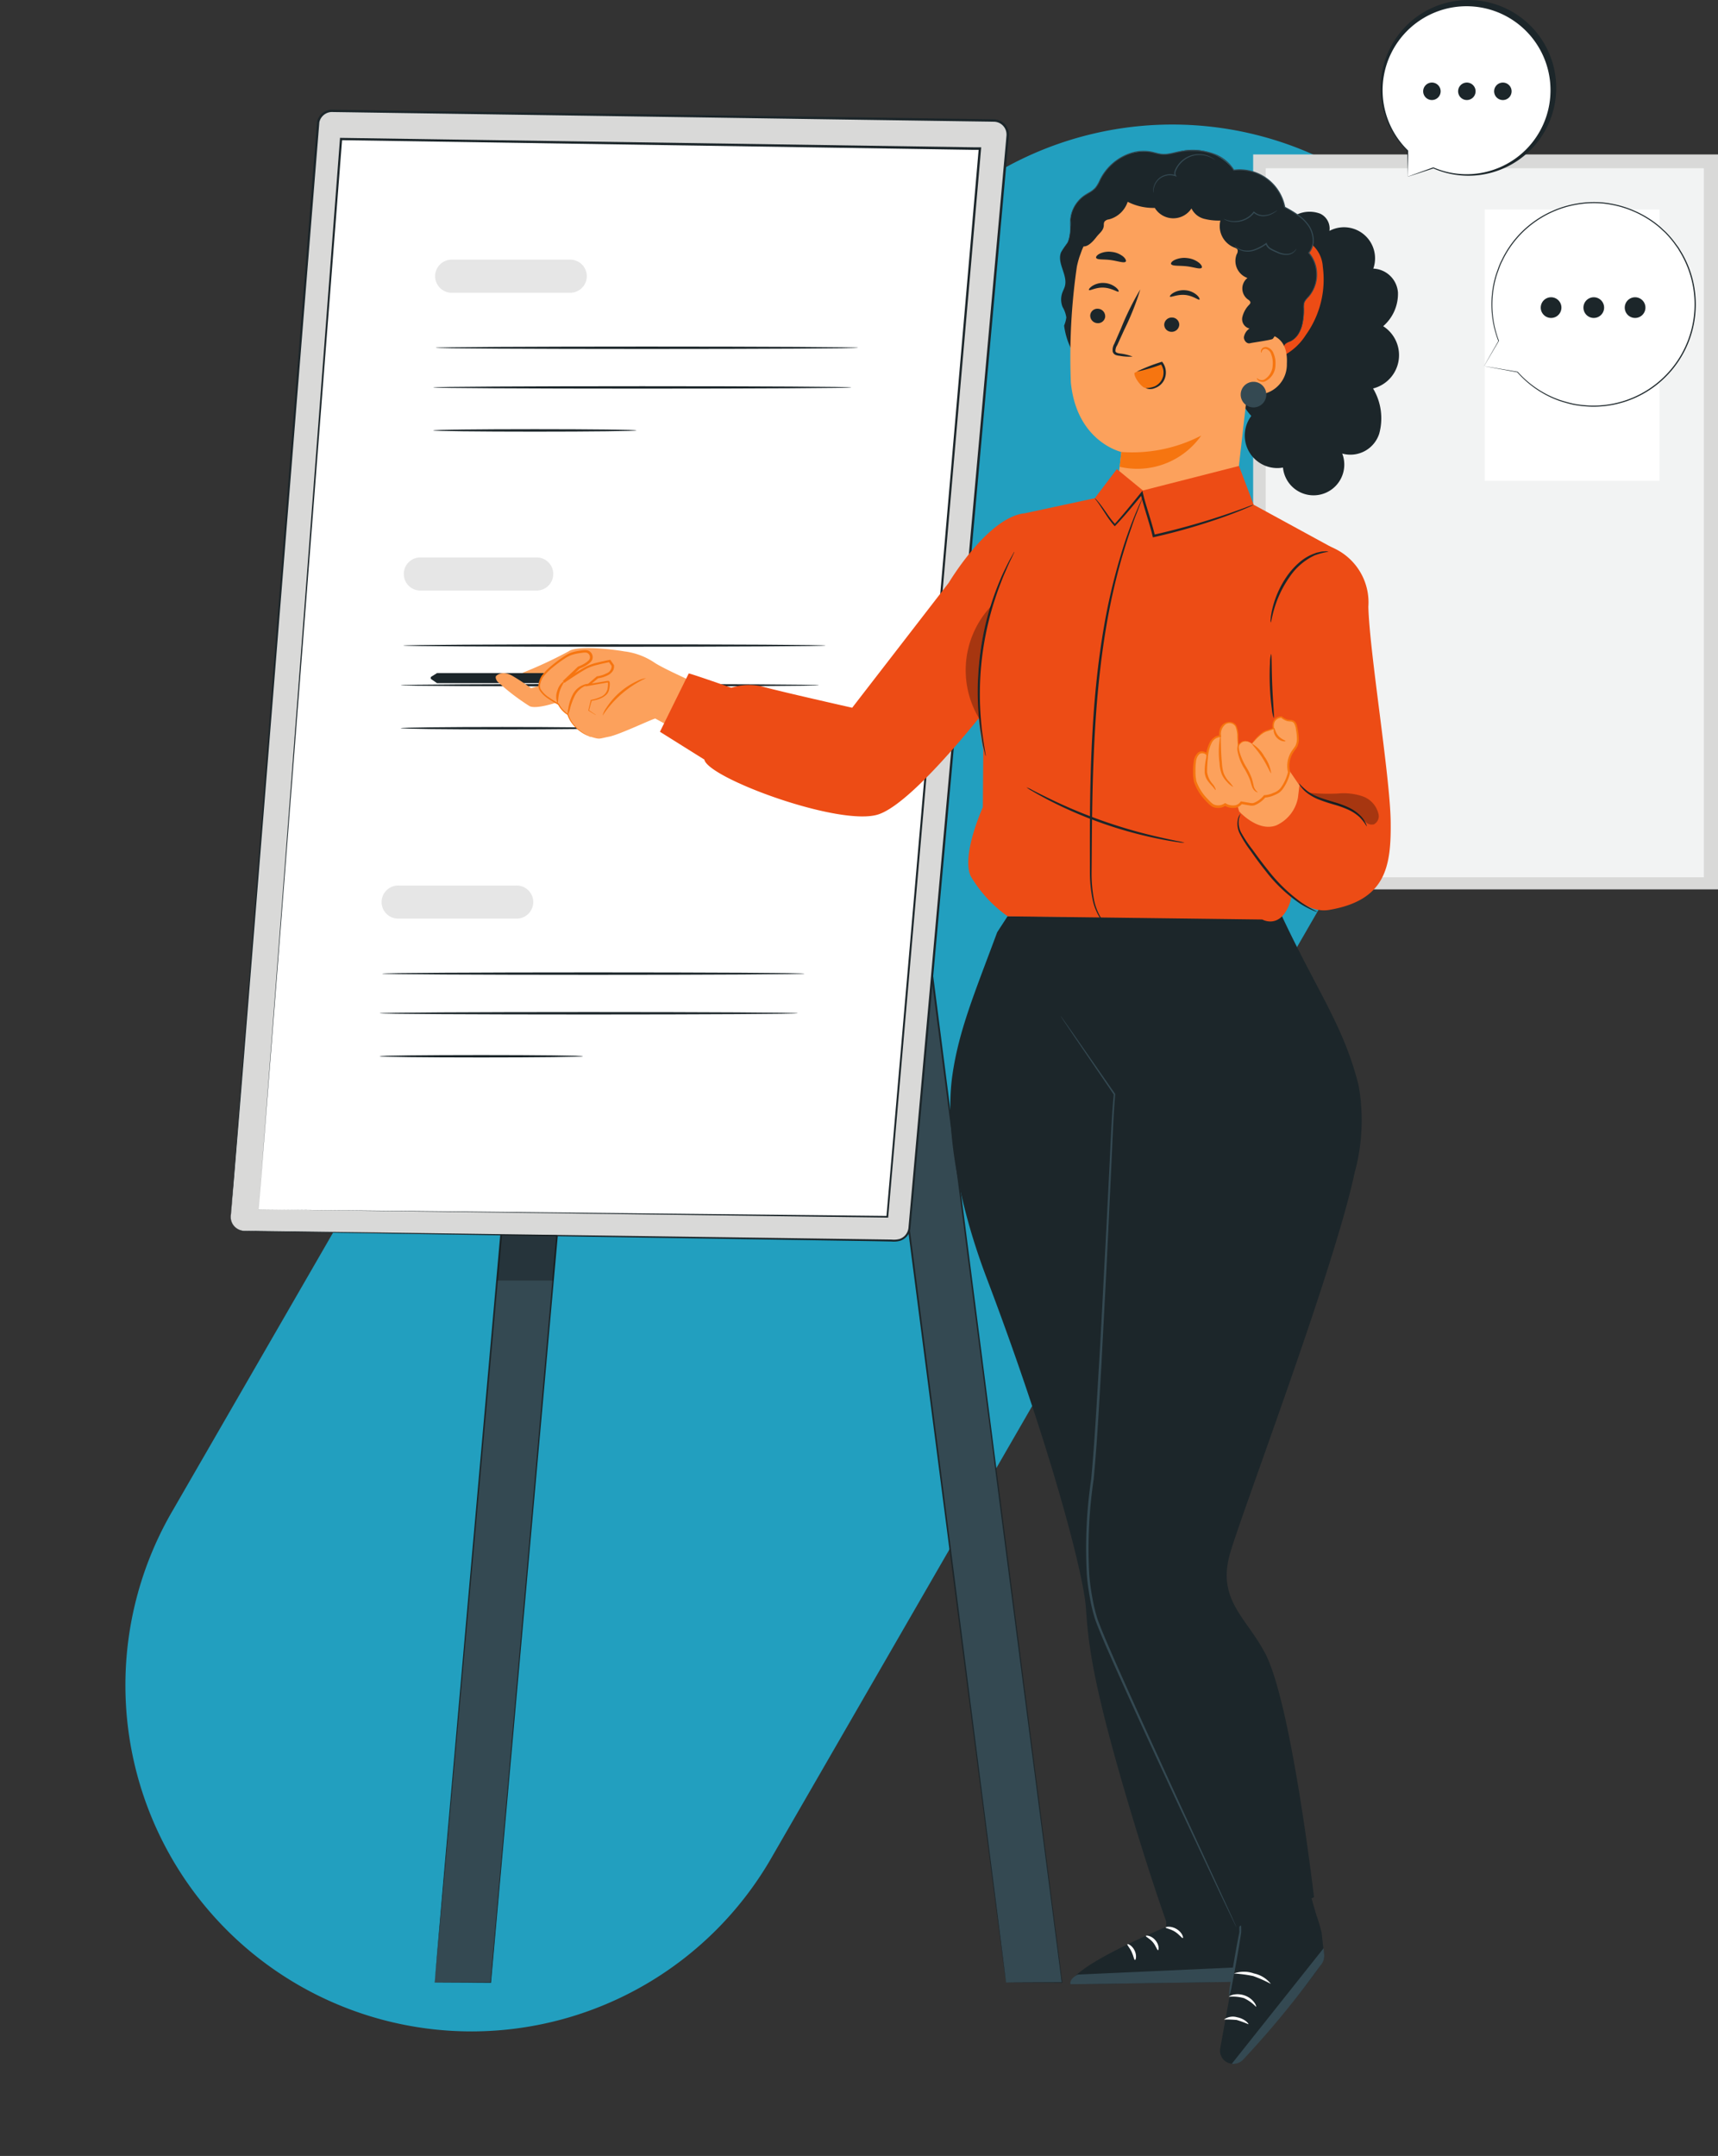 <svg xmlns="http://www.w3.org/2000/svg" xmlns:xlink="http://www.w3.org/1999/xlink" width="95.049" height="119.228" viewBox="0 0 95.049 119.228">
  <rect x="0" y="0" width="95.049" height="119.228" fill="#333333" stroke="none"/>
  <defs>
    <clipPath id="clip-path">
      <rect id="Rectangle_1160" data-name="Rectangle 1160" width="82.288" height="114.134" fill="none"/>
    </clipPath>
    <clipPath id="clip-path-3">
      <rect id="Rectangle_1154" data-name="Rectangle 1154" width="3.325" height="2.534" fill="none"/>
    </clipPath>
    <clipPath id="clip-path-4">
      <rect id="Rectangle_1153" data-name="Rectangle 1153" width="3.323" height="2.533" fill="none"/>
    </clipPath>
    <clipPath id="clip-path-5">
      <rect id="Rectangle_1156" data-name="Rectangle 1156" width="3.847" height="1.782" fill="none"/>
    </clipPath>
    <clipPath id="clip-path-6">
      <rect id="Rectangle_1155" data-name="Rectangle 1155" width="3.836" height="1.782" fill="none"/>
    </clipPath>
    <clipPath id="clip-path-7">
      <rect id="Rectangle_1158" data-name="Rectangle 1158" width="1.447" height="6.314" fill="none"/>
    </clipPath>
    <clipPath id="clip-path-8">
      <rect id="Rectangle_1157" data-name="Rectangle 1157" width="1.44" height="6.314" fill="none"/>
    </clipPath>
  </defs>
  <g id="Group_1583" data-name="Group 1583" transform="translate(-1206.95 -932.548)">
    <g id="Group_1551" data-name="Group 1551">
      <path id="Path_7192" data-name="Path 7192" d="M96.419,261.334H19.146a19.146,19.146,0,1,1,0-38.291H96.419a19.146,19.146,0,1,1,0,38.291" transform="translate(1013.789 921.108) rotate(-60)" fill="#229fbf"/>
      <g id="Group_1550" data-name="Group 1550" transform="translate(1219.711 932.548)">
        <g id="Group_1549" data-name="Group 1549" clip-path="url(#clip-path)">
          <rect id="Rectangle_1150" data-name="Rectangle 1150" width="25.718" height="40.642" transform="translate(56.57 8.541)" fill="#d9d9d8"/>
          <rect id="Rectangle_1151" data-name="Rectangle 1151" width="24.244" height="39.211" transform="translate(57.263 9.304)" fill="#f2f3f3"/>
          <rect id="Rectangle_1152" data-name="Rectangle 1152" width="9.668" height="15.001" transform="translate(69.385 11.588)" fill="#fff"/>
          <path id="Path_7195" data-name="Path 7195" d="M33.692,168.394h3.1L43.9,88.364H40.8Z" transform="translate(-22.403 -58.756)" fill="#344952"/>
          <g id="Group_1548" data-name="Group 1548">
            <g id="Group_1547" data-name="Group 1547" clip-path="url(#clip-path)">
              <path id="Path_7196" data-name="Path 7196" d="M33.691,168.266s.009-.136.031-.405.057-.673.1-1.2c.092-1.058.228-2.617.4-4.624l1.5-17.072C37,130.512,38.768,110.5,40.735,88.232l.005-.061h3.232l-.006.072c-3.444,38.506-6.341,70.882-7.159,80.024v.015h-.018l-2.353-.01c-.508,0-.746-.007-.746-.007l3.1-.017-.017.015L43.834,88.23l.067.072H40.8l.067-.06C38.882,110.483,37.1,130.48,35.8,144.918c-.65,7.224-1.175,13.056-1.538,17.085l-.422,4.64c-.049.529-.086.934-.112,1.206s-.041.414-.041.414" transform="translate(-22.402 -58.628)" fill="#1c262a"/>
              <path id="Path_7197" data-name="Path 7197" d="M107.534,168.394h3.1l-10.324-80.03h-3.1Z" transform="translate(-64.638 -58.757)" fill="#344952"/>
              <path id="Path_7198" data-name="Path 7198" d="M107.386,168.262s-.021-.134-.057-.4-.089-.673-.159-1.2l-.606-4.624-2.222-17.07C102.469,130.514,99.879,110.5,97,88.241l-.01-.075h3.232l.007.058c4.946,38.522,9.1,70.907,10.275,80.036l0,.019h-.019l-2.352-.01c-.508,0-.746-.007-.746-.007s.246,0,.756-.007l2.343-.01-.017.019c-1.183-9.127-5.38-41.508-10.372-80.024l.067.058h-3.1l.067-.075c2.859,22.245,5.428,42.245,7.286,56.686L106.6,162l.589,4.641c.067.53.117.934.151,1.209s.049.415.049.415" transform="translate(-64.49 -58.625)" fill="#1c262a"/>
              <path id="Path_7199" data-name="Path 7199" d="M.011,79.408,4.831,19.016a.776.776,0,0,1,.785-.714l36.618.53a.776.776,0,0,1,.765.787c0,.02,0,.039,0,.059L37.562,80.069a.776.776,0,0,1-.784.706L.772,80.245a.776.776,0,0,1-.765-.786c0-.017,0-.034,0-.051" transform="translate(-0.005 -12.17)" fill="#d9d9d8"/>
              <path id="Path_7200" data-name="Path 7200" d="M.006,79.285s0,.044,0,.129a.77.77,0,0,0,.637.687c.247.024.542.012.871.02l5.79.073,21.293.292,7.055.1.924.013a1.184,1.184,0,0,0,.443-.038.722.722,0,0,0,.345-.256.751.751,0,0,0,.141-.412l.042-.469q.042-.472.085-.948.17-1.905.347-3.88c.472-5.265.976-10.89,1.508-16.81s1.089-12.133,1.668-18.575q.436-4.831.883-9.825l.452-5.026q.114-1.265.229-2.538l.115-1.275.058-.639.028-.32a.765.765,0,0,0-.021-.294.713.713,0,0,0-.363-.44.706.706,0,0,0-.282-.074l-.318-.006-1.281-.018-2.548-.037-5.047-.073L23.2,18.5l-9.522-.139-4.617-.067-2.269-.034-1.124-.016a.72.72,0,0,0-.761.564C3.948,30.654,3.09,41.323,2.368,50.281S1.058,66.493.653,71.506L.18,77.276c-.055.658-.1,1.161-.126,1.5s-.048.511-.048.511.009-.174.034-.512.063-.843.113-1.5c.1-1.321.254-3.267.448-5.772.4-5.014.967-12.266,1.673-21.228S3.837,30.635,4.782,18.782a.836.836,0,0,1,.318-.5.857.857,0,0,1,.564-.166l1.124.016,2.269.034,4.617.067,9.523.136,9.866.142,5.046.073,2.549.037,1.28.019.323.006a.84.84,0,0,1,.766.611.9.9,0,0,1,.026.342l-.029.32-.057.639q-.058.639-.115,1.275l-.229,2.538L42.172,29.4q-.45,4.989-.885,9.825c-.581,6.442-1.141,12.655-1.675,18.574s-1.043,11.545-1.519,16.809l-.351,3.88q-.043.476-.086.948l-.043.469a.857.857,0,0,1-.162.464.826.826,0,0,1-.4.293,1.284,1.284,0,0,1-.479.044l-.924-.019L28.6,80.579,7.306,80.244l-5.789-.1c-.331-.011-.622,0-.875-.027a.775.775,0,0,1-.517-.343A.76.76,0,0,1,0,79.414a.557.557,0,0,1,0-.129" transform="translate(0 -12.048)" fill="#1c262a"/>
              <path id="Path_7201" data-name="Path 7201" d="M4.637,82.142,9.19,22.949l35.349.531L39.416,82.552Z" transform="translate(-3.083 -15.26)" fill="#fff"/>
              <path id="Path_7202" data-name="Path 7202" d="M4.636,82.018l34.779.36-.052.047c1.374-15.882,3.16-36.545,5.108-59.075l.065.072-.317,0L9.189,22.886l.062-.057C6.546,57.531,4.68,81.461,4.637,82.018l4.493-59.2,0-.058h.058l35.031.521c.109,0,.217,0,.317,0h.071l-.006.071c-1.959,22.529-3.757,43.193-5.138,59.071l0,.047h-.048L4.636,82.015" transform="translate(-3.083 -15.135)" fill="#1c262a"/>
              <path id="Path_7203" data-name="Path 7203" d="M51.86,106.413c0,.037-5.232.067-11.685.067s-11.686-.029-11.686-.067,5.231-.067,11.686-.067,11.685.029,11.685.067" transform="translate(-18.944 -70.713)" fill="#1c262a"/>
              <path id="Path_7204" data-name="Path 7204" d="M51.216,112.959c0,.037-5.18.067-11.569.067s-11.57-.029-11.57-.067,5.179-.067,11.57-.067,11.569.029,11.569.067" transform="translate(-18.669 -75.066)" fill="#1c262a"/>
              <path id="Path_7205" data-name="Path 7205" d="M39.327,120.055c0,.037-2.518.067-5.624.067s-5.625-.029-5.625-.067,2.518-.067,5.625-.067,5.624.029,5.624.067" transform="translate(-18.67 -79.785)" fill="#1c262a"/>
              <path id="Path_7206" data-name="Path 7206" d="M35.91,93.837h-6.5a.915.915,0,0,1,0-1.829h6.5a.915.915,0,0,1,0,1.829" transform="translate(-18.947 -61.18)" fill="#e6e6e6"/>
              <path id="Path_7207" data-name="Path 7207" d="M48.378,160.559c0,.037-5.232.067-11.685.067s-11.686-.029-11.686-.067,5.231-.067,11.686-.067,11.685.029,11.685.067" transform="translate(-16.629 -106.717)" fill="#1c262a"/>
              <path id="Path_7208" data-name="Path 7208" d="M47.734,167.106c0,.037-5.18.067-11.569.067s-11.57-.029-11.57-.067,5.179-.067,11.57-.067,11.569.029,11.569.067" transform="translate(-16.354 -111.071)" fill="#1c262a"/>
              <path id="Path_7209" data-name="Path 7209" d="M35.844,174.2c0,.037-2.518.067-5.624.067s-5.625-.029-5.625-.067,2.518-.067,5.625-.067,5.624.029,5.624.067" transform="translate(-16.354 -115.788)" fill="#1c262a"/>
              <path id="Path_7210" data-name="Path 7210" d="M32.428,147.985h-6.5a.915.915,0,1,1,0-1.829h6.5a.915.915,0,1,1,0,1.829" transform="translate(-16.632 -97.185)" fill="#e6e6e6"/>
              <path id="Path_7211" data-name="Path 7211" d="M57.217,57.264c0,.037-5.232.067-11.685.067s-11.686-.029-11.686-.067,5.231-.067,11.686-.067,11.685.029,11.685.067" transform="translate(-22.505 -38.032)" fill="#1c262a"/>
              <path id="Path_7212" data-name="Path 7212" d="M56.572,63.811c0,.037-5.18.067-11.569.067s-11.57-.029-11.57-.067,5.179-.067,11.57-.067,11.569.029,11.569.067" transform="translate(-22.231 -42.386)" fill="#1c262a"/>
              <path id="Path_7213" data-name="Path 7213" d="M44.683,70.905c0,.037-2.518.067-5.624.067s-5.625-.029-5.625-.067,2.518-.067,5.625-.067,5.624.029,5.624.067" transform="translate(-22.232 -47.103)" fill="#1c262a"/>
              <g id="Group_1536" data-name="Group 1536" transform="translate(14.741 68.283)" opacity="0.3">
                <g id="Group_1535" data-name="Group 1535">
                  <g id="Group_1534" data-name="Group 1534" clip-path="url(#clip-path-3)">
                    <g id="Group_1533" data-name="Group 1533" transform="translate(0.002 0.001)">
                      <g id="Group_1532" data-name="Group 1532" clip-path="url(#clip-path-4)">
                        <path id="Path_7214" data-name="Path 7214" d="M44.221,203.793l-.226,2.531h3.1l.224-2.533Z" transform="translate(-43.996 -203.793)" fill="#040504"/>
                      </g>
                    </g>
                  </g>
                </g>
              </g>
              <path id="Path_7215" data-name="Path 7215" d="M41.265,44.688h-6.5a.915.915,0,1,1,0-1.829h6.5a.915.915,0,1,1,0,1.829Z" transform="translate(-22.507 -28.499)" fill="#e6e6e6"/>
              <path id="Path_7216" data-name="Path 7216" d="M206.942,42.5l1.858.331a5.643,5.643,0,1,0-1.046-1.728l0,0Z" transform="translate(-137.604 -22.24)" fill="#fff"/>
              <path id="Path_7217" data-name="Path 7217" d="M206.942,42.453s.015-.03.049-.09l.152-.268.6-1.049a.014.014,0,0,1,.019-.005l0,0,0,0-.024.013a5.6,5.6,0,0,1-.157-3.592c.042-.146.1-.29.151-.439a3.419,3.419,0,0,1,.19-.442,5.608,5.608,0,0,1,1.215-1.666,5.7,5.7,0,0,1,4.383-1.523,5.785,5.785,0,0,1,2.483.841,5.336,5.336,0,0,1,.558.393,3.251,3.251,0,0,1,.258.227c.083.08.174.152.251.238a5.674,5.674,0,0,1,.45.532c.067.094.14.187.207.284l.181.3a5.656,5.656,0,0,1-5.066,8.476,6.171,6.171,0,0,1-.928-.1,7.431,7.431,0,0,1-.84-.235,5.6,5.6,0,0,1-2.286-1.563l.008,0-1.386-.256-.352-.067-.117-.023.124.019.358.06,1.379.235a.016.016,0,0,1,.008,0,5.6,5.6,0,0,0,2.278,1.541,7.493,7.493,0,0,0,.834.231,6.151,6.151,0,0,0,.921.1,5.6,5.6,0,0,0,5.008-8.388l-.179-.3c-.067-.1-.137-.187-.2-.28a5.635,5.635,0,0,0-.444-.526c-.076-.086-.166-.157-.248-.235a3.235,3.235,0,0,0-.255-.224,5.343,5.343,0,0,0-.551-.389,5.723,5.723,0,0,0-2.453-.833,5.642,5.642,0,0,0-4.338,1.5,5.577,5.577,0,0,0-1.208,1.647,3.322,3.322,0,0,0-.189.436c-.051.147-.109.29-.152.436a5.592,5.592,0,0,0,.137,3.567.014.014,0,0,1-.024.013l0,0h.023c-.264.449-.469.8-.607,1.032L207,42.36l-.056.092" transform="translate(-137.604 -22.195)" fill="#1c262a"/>
              <path id="Path_7218" data-name="Path 7218" d="M230.2,49.635a.572.572,0,1,1,.572.572.572.572,0,0,1-.572-.572" transform="translate(-153.071 -32.624)" fill="#1c262a"/>
              <path id="Path_7219" data-name="Path 7219" d="M223.37,49.635a.572.572,0,1,1,.572.572.572.572,0,0,1-.572-.572" transform="translate(-148.527 -32.624)" fill="#1c262a"/>
              <path id="Path_7220" data-name="Path 7220" d="M216.4,49.918a.572.572,0,1,1,.782.209h0a.572.572,0,0,1-.781-.209" transform="translate(-143.842 -32.621)" fill="#1c262a"/>
              <path id="Path_7221" data-name="Path 7221" d="M191.452,10.068l-.011-1.43a4.763,4.763,0,1,1,1.418.946l0,0Z" transform="translate(-126.33 -0.299)" fill="#fff"/>
              <path id="Path_7222" data-name="Path 7222" d="M191.349,9.769a.9.9,0,0,1,.1-.038l.271-.1,1.034-.372-.008.049h0a.028.028,0,0,1-.005-.039.029.029,0,0,1,.034-.009,4.645,4.645,0,1,0-1.411-.941.027.027,0,0,1,.008.02c0,.454-.007.806-.009,1.054l0,.277a.966.966,0,0,1,0,.1.579.579,0,0,1-.005-.087l-.008-.27c-.006-.253-.014-.611-.025-1.072l.008.019a4.72,4.72,0,0,1-1.24-1.977,4.858,4.858,0,1,1,2.667,2.928l.028-.048,0,0a.028.028,0,0,1,.005.039.033.033,0,0,1-.014.01l-1.065.346-.268.085a.662.662,0,0,1-.087.025" transform="translate(-126.227 0)" fill="#1c262a"/>
              <path id="Path_7223" data-name="Path 7223" d="M197.876,14.109a.483.483,0,1,0-.483.483.483.483,0,0,0,.483-.483" transform="translate(-130.933 -9.06)" fill="#1c262a"/>
              <path id="Path_7224" data-name="Path 7224" d="M203.644,14.109a.483.483,0,1,0-.483.483.483.483,0,0,0,.483-.483" transform="translate(-134.768 -9.06)" fill="#1c262a"/>
              <path id="Path_7225" data-name="Path 7225" d="M209.526,14.354a.483.483,0,1,0-.66.177.482.482,0,0,0,.66-.177h0" transform="translate(-138.722 -9.063)" fill="#1c262a"/>
              <path id="Path_7226" data-name="Path 7226" d="M173.945,41.292a2.368,2.368,0,0,0,.821-1.859,1.425,1.425,0,0,0-1.364-1.327,1.719,1.719,0,0,0-2.426-2.088.908.908,0,0,0-.508-.948,1.655,1.655,0,0,0-1.84.458l-1.713,5.566a3.644,3.644,0,0,0-.276,5.146l.012.014a1.8,1.8,0,0,0,1.753,2.854,1.7,1.7,0,1,0,3.279-.774,1.675,1.675,0,0,0,2.046-1.1,3.208,3.208,0,0,0-.341-2.5,1.9,1.9,0,0,0,.557-3.446" transform="translate(-110.184 -23.251)" fill="#1c262a"/>
              <path id="Path_7227" data-name="Path 7227" d="M172.238,39.559a1.757,1.757,0,0,1,1.01,1.492,5.263,5.263,0,0,1-.942,3.782,3.263,3.263,0,0,1-2.629,1.516q.128-2.714.255-5.428Z" transform="translate(-112.825 -26.304)" fill="#ed4c15"/>
              <path id="Path_7228" data-name="Path 7228" d="M150.685,32.909a1.881,1.881,0,0,0,0-2.412,1.26,1.26,0,0,0-.025-1.531,3.686,3.686,0,0,0-1.3-1,2.532,2.532,0,0,0-2.818-2.044,2.86,2.86,0,0,0-3.107-1,2.979,2.979,0,0,1-.841.124,4.762,4.762,0,0,1-.612-.128,2.711,2.711,0,0,0-2.819,1.517,2.118,2.118,0,0,1-.274.475,2.845,2.845,0,0,1-.591.409,1.815,1.815,0,0,0-.786,1.293,3.429,3.429,0,0,1-.153,1.3,6.608,6.608,0,0,0-.372.549c-.251.591.378,1.255.21,1.876-.033.127-.1.242-.144.366a1.12,1.12,0,0,0,.015.786,1.6,1.6,0,0,1,.208.579,1.81,1.81,0,0,1-.123.452,4.1,4.1,0,0,0,.919,2.1l9.683.748a1.815,1.815,0,0,0,1.508-1.463.667.667,0,0,1,.112-.352.776.776,0,0,1,.276-.154c.647-.292.78-1.144.763-1.853a.861.861,0,0,1,.026-.3,1.078,1.078,0,0,1,.253-.347" transform="translate(-91.042 -16.513)" fill="#1c262a"/>
              <path id="Path_7229" data-name="Path 7229" d="M149.013,37.435a5.2,5.2,0,0,0-2.441-4.711,6.417,6.417,0,0,0-2.435-.767,3.936,3.936,0,0,0-2.318.323,5.323,5.323,0,0,0-2.856,3.686,34.694,34.694,0,0,0-.33,6.417c.328,3.271,2.789,3.826,2.789,3.826l-.6,5.359,4.512,4.242,2.285-6.094Z" transform="translate(-92.147 -21.215)" fill="#fca15c"/>
              <path id="Path_7230" data-name="Path 7230" d="M141.933,51.3a.417.417,0,0,0,.377.443.4.4,0,0,0,.449-.34v-.01a.417.417,0,0,0-.376-.443.4.4,0,0,0-.449.34v.01" transform="translate(-94.376 -33.874)" fill="#1c262a"/>
              <path id="Path_7231" data-name="Path 7231" d="M141.721,47.09c.049.057.377-.158.824-.131s.762.268.814.217c.025-.023-.022-.124-.158-.235a1.143,1.143,0,0,0-.648-.241,1.1,1.1,0,0,0-.66.172c-.143.1-.2.193-.172.219" transform="translate(-94.232 -31.052)" fill="#1c262a"/>
              <path id="Path_7232" data-name="Path 7232" d="M146.729,51.479a2.98,2.98,0,0,0-.719-.173c-.114-.018-.22-.048-.235-.126a.58.58,0,0,1,.1-.335l.388-.851a14.962,14.962,0,0,0,.889-2.231,14.974,14.974,0,0,0-1.067,2.154l-.374.856a.663.663,0,0,0-.085.445.287.287,0,0,0,.178.178.77.77,0,0,0,.192.038,2.923,2.923,0,0,0,.737.043" transform="translate(-96.824 -31.759)" fill="#1c262a"/>
              <path id="Path_7233" data-name="Path 7233" d="M146.883,72.795a8.291,8.291,0,0,0,4.423-.907,4.33,4.33,0,0,1-4.513,1.728Z" transform="translate(-97.608 -47.801)" fill="#f67510"/>
              <path id="Path_7234" data-name="Path 7234" d="M142.9,41.888c.069.114.415.06.814.117s.724.181.818.087c.042-.046,0-.155-.128-.273a1.21,1.21,0,0,0-.637-.266,1.194,1.194,0,0,0-.679.1c-.156.081-.218.178-.189.235" transform="translate(-95.013 -27.622)" fill="#1c262a"/>
              <path id="Path_7235" data-name="Path 7235" d="M154.981,52.807a.416.416,0,0,1-.439.38.4.4,0,0,1-.392-.4v-.01a.416.416,0,0,1,.439-.38.4.4,0,0,1,.393.4v.011" transform="translate(-102.5 -34.837)" fill="#1c262a"/>
              <path id="Path_7236" data-name="Path 7236" d="M156.719,48.409c-.057.049-.348-.213-.794-.254s-.794.151-.838.091c-.022-.026.04-.119.192-.209a1.143,1.143,0,0,1,.677-.14,1.1,1.1,0,0,1,.626.27c.127.119.164.22.137.242" transform="translate(-103.12 -31.844)" fill="#1c262a"/>
              <path id="Path_7237" data-name="Path 7237" d="M156.963,43.112c-.1.093-.432-.045-.845-.089s-.771,0-.841-.118c-.031-.055.033-.151.2-.233a1.282,1.282,0,0,1,.7-.1,1.265,1.265,0,0,1,.655.268c.136.118.174.227.131.273" transform="translate(-103.245 -28.299)" fill="#1c262a"/>
              <path id="Path_7238" data-name="Path 7238" d="M167.556,55.84c.014-.241.326-.794.567-.818.642-.062,1.787.055,1.7,1.672a1.663,1.663,0,0,1-2.31,1.578c0-.05-.011-1.6.039-2.432" transform="translate(-111.388 -36.578)" fill="#fca15c"/>
              <path id="Path_7239" data-name="Path 7239" d="M169.457,59c.01-.007.037.029.1.062a.385.385,0,0,0,.287.02.953.953,0,0,0,.484-.833,1.273,1.273,0,0,0-.078-.557.445.445,0,0,0-.275-.31.2.2,0,0,0-.233.094c-.034.06-.021.105-.034.108s-.046-.039-.023-.129a.247.247,0,0,1,.094-.134.293.293,0,0,1,.216-.045.541.541,0,0,1,.385.363,1.309,1.309,0,0,1,.1.623,1,1,0,0,1-.61.926.413.413,0,0,1-.349-.076c-.067-.058-.075-.108-.067-.112" transform="translate(-112.676 -38.081)" fill="#f67510"/>
              <path id="Path_7240" data-name="Path 7240" d="M138.257,33.953a1.288,1.288,0,0,0,.773-1.144c.291.105.613-.258.8-.5s.406-.363.411-.672a.348.348,0,0,1,.034-.178.374.374,0,0,1,.25-.127,1.483,1.483,0,0,0,1.035-.972,3.138,3.138,0,0,0,1.5.338,1.2,1.2,0,0,0,2.03.029,1.072,1.072,0,0,0,.687.57,3.18,3.18,0,0,0,.913.1,1.27,1.27,0,0,0,.751,1.484c.077.029.168.058.2.134a.331.331,0,0,1-.049.245,1,1,0,0,0,.562,1.3l.033.012a.745.745,0,0,0,0,1.169c.077.053.179.118.161.21a.211.211,0,0,1-.054.091,1.448,1.448,0,0,0-.393.71.536.536,0,0,0,.4.617.709.709,0,0,0-.309.469c-.014.192.168.4.352.34.078-.025,1.19-.177,1.243-.24.674-.813-.057-1.8-.058-2.852a6.859,6.859,0,0,0-.781-3.041,5.022,5.022,0,0,0-.723-1.11,6.672,6.672,0,0,0-1.163-.965,6.1,6.1,0,0,0-1.723-.948,5.6,5.6,0,0,0-3.582.459,5.2,5.2,0,0,0-1.242.637,4.713,4.713,0,0,0-1.088,1.262,5.864,5.864,0,0,0-.931,2.215" transform="translate(-91.932 -19.2)" fill="#1c262a"/>
              <path id="Path_7241" data-name="Path 7241" d="M137.1,30.415a.843.843,0,0,1,.134-.23c.051-.071.122-.152.191-.258a1.036,1.036,0,0,0,.148-.405,3.21,3.21,0,0,0,.023-.547,2.432,2.432,0,0,1,.056-.655,1.849,1.849,0,0,1,.332-.679,1.815,1.815,0,0,1,.29-.3,2.707,2.707,0,0,1,.363-.238,1.378,1.378,0,0,0,.353-.268,1.8,1.8,0,0,0,.235-.4,2.969,2.969,0,0,1,1.483-1.43,2.639,2.639,0,0,1,.544-.168,2.388,2.388,0,0,1,.584-.031,2.767,2.767,0,0,1,.3.042c.1.021.194.048.291.071a1.428,1.428,0,0,0,.59.036c.2-.027.4-.087.605-.126a3.885,3.885,0,0,1,1.281-.041,3.375,3.375,0,0,1,.641.158,2.182,2.182,0,0,1,1.069.8l.075.114-.034-.016a2.568,2.568,0,0,1,2.855,2.074l-.016-.023a7,7,0,0,1,.748.45,2.338,2.338,0,0,1,.6.6,1.52,1.52,0,0,1,.242.78,1.045,1.045,0,0,1-.256.734v-.037a1.832,1.832,0,0,1,.441,1.165,1.879,1.879,0,0,1-.3,1.084,1.837,1.837,0,0,1-.16.21,2.3,2.3,0,0,0-.164.188.475.475,0,0,0-.092.212,1.353,1.353,0,0,0-.007.23,3.624,3.624,0,0,1-.074.838,1.755,1.755,0,0,1-.256.625,1.083,1.083,0,0,1-.365.338c-.118.067-.221.091-.28.129a.491.491,0,0,0-.084.062.252.252,0,0,1,.08-.069c.058-.041.161-.067.276-.136a1.085,1.085,0,0,0,.353-.337,1.75,1.75,0,0,0,.245-.618,3.646,3.646,0,0,0,.067-.83,1.364,1.364,0,0,1,.006-.237.516.516,0,0,1,.1-.23,2.444,2.444,0,0,1,.166-.193,1.733,1.733,0,0,0,.154-.205,1.832,1.832,0,0,0,.283-1.058,1.783,1.783,0,0,0-.432-1.129l-.016-.019.017-.018a.99.99,0,0,0,.239-.7,1.458,1.458,0,0,0-.235-.748,2.28,2.28,0,0,0-.584-.586,6.989,6.989,0,0,0-.744-.45l-.014-.008,0-.015a2.505,2.505,0,0,0-2.781-2.017l-.021,0-.013-.02-.073-.11A2.117,2.117,0,0,0,145.515,25a3.307,3.307,0,0,0-.627-.155,3.836,3.836,0,0,0-1.259.039c-.2.038-.4.1-.609.125a1.532,1.532,0,0,1-.311.014,1.8,1.8,0,0,1-.3-.052c-.1-.024-.194-.05-.289-.071a2.692,2.692,0,0,0-.288-.041,2.318,2.318,0,0,0-.57.029,2.568,2.568,0,0,0-.532.163,2.923,2.923,0,0,0-1.46,1.4,1.838,1.838,0,0,1-.243.413,1.421,1.421,0,0,1-.367.278,2.677,2.677,0,0,0-.36.235,1.781,1.781,0,0,0-.285.288,1.81,1.81,0,0,0-.329.662,2.4,2.4,0,0,0-.061.645,3.164,3.164,0,0,1-.029.552,1.043,1.043,0,0,1-.157.412c-.072.107-.144.187-.2.256a1.282,1.282,0,0,0-.111.163.4.4,0,0,1-.034.059" transform="translate(-91.161 -16.46)" fill="#344952"/>
              <path id="Path_7242" data-name="Path 7242" d="M155.779,25.778s-.056-.037-.16-.1a1.482,1.482,0,0,0-.473-.17,1.4,1.4,0,0,0-.732.062,1.444,1.444,0,0,0-.7.559,1.227,1.227,0,0,0-.125.243.277.277,0,0,0,0,.235l.05.078-.088-.03a.917.917,0,0,0-.688.04.883.883,0,0,0-.4.386.963.963,0,0,0-.108.359c-.008.088,0,.137-.009.138s0-.012-.008-.034a.6.6,0,0,1-.005-.1.923.923,0,0,1,.506-.794.965.965,0,0,1,.734-.051l-.038.048a.339.339,0,0,1-.01-.29,1.268,1.268,0,0,1,.132-.258,1.482,1.482,0,0,1,.732-.58,1.412,1.412,0,0,1,.762-.051,1.383,1.383,0,0,1,.478.194.914.914,0,0,1,.112.084c.024.021.036.034.034.034" transform="translate(-101.294 -16.914)" fill="#344952"/>
              <path id="Path_7243" data-name="Path 7243" d="M166.922,34.672s-.025.03-.082.074a1.433,1.433,0,0,1-.26.158,1.059,1.059,0,0,1-.449.106.792.792,0,0,1-.538-.2l.05,0-.07.087c-.025.028-.053.055-.08.082a1.341,1.341,0,0,1-.573.31,1.374,1.374,0,0,1-.53.034,1.219,1.219,0,0,1-.343-.1.437.437,0,0,1-.111-.067,1.919,1.919,0,0,0,.46.122,1.4,1.4,0,0,0,.509-.047,1.32,1.32,0,0,0,.543-.3c.025-.026.052-.051.076-.078l.067-.081.023-.029.026.024a.745.745,0,0,0,.494.188,1.066,1.066,0,0,0,.43-.087c.232-.1.354-.2.36-.192" transform="translate(-109.005 -23.054)" fill="#344952"/>
              <path id="Path_7244" data-name="Path 7244" d="M169.181,40.4s0,.014-.008.04a.384.384,0,0,1-.056.1.589.589,0,0,1-.37.215,1.125,1.125,0,0,1-.627-.107,3.609,3.609,0,0,1-.34-.158.6.6,0,0,1-.288-.3l-.012-.037.051.019a2.547,2.547,0,0,1-.679.354,1.144,1.144,0,0,1-.625.027.824.824,0,0,1-.372-.2.5.5,0,0,1-.075-.087c-.014-.022-.021-.034-.019-.034a1.5,1.5,0,0,0,.111.1.859.859,0,0,0,.366.171,1.121,1.121,0,0,0,.6-.04,2.594,2.594,0,0,0,.66-.35l.037-.025.014.045.01.03a.546.546,0,0,0,.258.263c.109.062.225.111.332.159a1.114,1.114,0,0,0,.6.117.589.589,0,0,0,.358-.185.979.979,0,0,0,.084-.128" transform="translate(-110.221 -26.668)" fill="#344952"/>
              <path id="Path_7245" data-name="Path 7245" d="M150.716,59.951a6.23,6.23,0,0,0-1.48.533c-.04.226.332.724.542.815a.794.794,0,0,0,.714-.081.972.972,0,0,0,.34-.6,1.48,1.48,0,0,0-.116-.666" transform="translate(-99.231 -39.864)" fill="#f67510"/>
              <path id="Path_7246" data-name="Path 7246" d="M150.076,61.159a1.467,1.467,0,0,0,.5-.094.826.826,0,0,0,.469-.976.841.841,0,0,0-.127-.275l.074.023a9.152,9.152,0,0,1-1.4.412,9.2,9.2,0,0,1,1.359-.536l.045-.016.029.039a.936.936,0,0,1,.151.319.953.953,0,0,1-.1.72.9.9,0,0,1-.46.375.642.642,0,0,1-.532.008" transform="translate(-99.465 -39.695)" fill="#1c262a"/>
              <path id="Path_7247" data-name="Path 7247" d="M168.192,63.725a.708.708,0,1,1-.708-.708.708.708,0,0,1,.708.708" transform="translate(-110.895 -41.902)" fill="#344952"/>
              <path id="Path_7248" data-name="Path 7248" d="M58.373,109.164s-2.2-.96-2.846-1.371a3.808,3.808,0,0,0-1.7-.643c-.72-.128-2.622-.335-3.085,0a23.706,23.706,0,0,1-2.546,1.185l2.757,1.5s.452,1.863,1,2.032.452.113,1.035,0,2.5-1.035,2.56-1,2.026,1.106,2.026,1.106Z" transform="translate(-32.049 -71.128)" fill="#fca15c"/>
              <path id="Path_7249" data-name="Path 7249" d="M39.919,111.653H33.38l-.315-.217a.087.087,0,0,1,0-.144l.312-.195h6.539Z" transform="translate(-21.961 -73.873)" fill="#1c262a"/>
              <path id="Path_7250" data-name="Path 7250" d="M43.778,111.266s.313-.374.922-.012a11.59,11.59,0,0,1,1.02.675,4.157,4.157,0,0,0,.413-.124l.868.413.093.517s-1.106.372-1.457.186a12.258,12.258,0,0,1-1.776-1.361c-.144-.2-.081-.294-.081-.294" transform="translate(-29.102 -73.872)" fill="#fca15c"/>
              <path id="Path_7251" data-name="Path 7251" d="M54.111,111l-.4-.256.145-.558s.847-.114.94-.579,0-.455,0-.455l-1.1.186.506-.424s.92-.114.847-.651l-.177-.253a7.992,7.992,0,0,0-1.188.315,15,15,0,0,0-1.343.838l.827-.785a1.8,1.8,0,0,0,.6-.36.323.323,0,0,0-.26-.543,2.9,2.9,0,0,0-.881.19,4.643,4.643,0,0,0-1.56,1.343c-.155.4-.134.545.114.8a5.059,5.059,0,0,0,.858.6,1.54,1.54,0,0,0,.516.57,1.992,1.992,0,0,0,1.24,1.232" transform="translate(-33.894 -71.465)" fill="#fca15c"/>
              <path id="Path_7252" data-name="Path 7252" d="M53.69,112.079a.522.522,0,0,1-.115-.042,2.344,2.344,0,0,1-.761-.52,1.692,1.692,0,0,1-.4-.661l.02.026a1.475,1.475,0,0,1-.539-.582l.018.019c-.178-.1-.361-.21-.545-.335a1.559,1.559,0,0,1-.509-.5.547.547,0,0,1-.022-.394,1.193,1.193,0,0,1,.149-.365,3.146,3.146,0,0,1,.559-.577,7.069,7.069,0,0,1,.672-.5,1.928,1.928,0,0,1,.391-.209,2.614,2.614,0,0,1,.437-.108q.111-.019.224-.03a.79.79,0,0,1,.245,0,.393.393,0,0,1,.3.4.376.376,0,0,1-.112.248,1.233,1.233,0,0,1-.19.154,2.063,2.063,0,0,1-.434.218l.024-.014-.337.32-.49.465-.083-.1c.412-.278.812-.549,1.23-.779a2.97,2.97,0,0,1,.668-.235c.222-.056.441-.1.658-.145l.039-.008.023.034.176.253.009.013,0,.014a.473.473,0,0,1-.084.331.707.707,0,0,1-.247.207,1.75,1.75,0,0,1-.57.177l.029-.013-.508.421-.043-.093.819-.134.191-.031.047-.008.023,0,.011,0h.007a.056.056,0,0,1,.028,0c.072.051.052.088.062.122a1.5,1.5,0,0,1-.04.369.539.539,0,0,1-.183.3,1.075,1.075,0,0,1-.271.168,2.087,2.087,0,0,1-.527.145l.025-.022c-.061.22-.112.4-.154.556l-.008-.022.3.2a.481.481,0,0,1,.093.071.527.527,0,0,1-.1-.054l-.31-.185-.012-.007,0-.014c.037-.153.081-.339.134-.561l0-.019.021,0a2.077,2.077,0,0,0,.5-.152.637.637,0,0,0,.4-.42,1.452,1.452,0,0,0,.034-.342.2.2,0,0,0-.007-.037c0-.013-.01,0,.011-.034v-.008c0-.034,0,.042,0,.034h0l-.011,0-.023,0-.047.008-.19.034-.815.143-.193.034.15-.127.5-.426.012-.01.017,0a1.649,1.649,0,0,0,.527-.168.426.426,0,0,0,.268-.419l.01.027-.178-.252.062.025c-.213.043-.431.091-.65.147a2.836,2.836,0,0,0-.639.224c-.4.225-.808.5-1.216.774l-.083-.1.49-.465.337-.32.01-.009.014-.005a1.935,1.935,0,0,0,.4-.2,1.1,1.1,0,0,0,.171-.137.24.24,0,0,0,.074-.162.261.261,0,0,0-.2-.268.685.685,0,0,0-.2.006q-.11.012-.217.029a2.446,2.446,0,0,0-.415.1,1.8,1.8,0,0,0-.367.195,7.053,7.053,0,0,0-.663.489,3.083,3.083,0,0,0-.541.549,1.1,1.1,0,0,0-.137.329.44.44,0,0,0,.011.319,1.5,1.5,0,0,0,.469.463c.179.126.36.238.532.339l.011.007.007.012a1.406,1.406,0,0,0,.5.558l.015.008.005.017a1.66,1.66,0,0,0,.369.637,2.25,2.25,0,0,0,.424.364c.256.168.413.229.407.24" transform="translate(-33.785 -71.34)" fill="#f67510"/>
              <path id="Path_7253" data-name="Path 7253" d="M61.416,113.992a1.29,1.29,0,0,1,.211-.43,4.031,4.031,0,0,1,1.736-1.492,1.284,1.284,0,0,1,.457-.144,5.781,5.781,0,0,0-2.4,2.066" transform="translate(-40.838 -74.423)" fill="#f67510"/>
              <path id="Path_7254" data-name="Path 7254" d="M56.891,112.888c0,.023-.125.043-.307.122a1.18,1.18,0,0,0-.538.525,3.67,3.67,0,0,0-.27.74c-.055.2-.094.321-.113.317a.831.831,0,0,1,.021-.337,2.524,2.524,0,0,1,.245-.783,1.125,1.125,0,0,1,.621-.549.575.575,0,0,1,.341-.034" transform="translate(-37.007 -75.057)" fill="#f67510"/>
              <path id="Path_7255" data-name="Path 7255" d="M54.233,112.417a2.39,2.39,0,0,0-.289.576c-.1.343-.07.643-.11.648a.9.9,0,0,1-.018-.684.989.989,0,0,1,.24-.433c.092-.091.168-.12.177-.107" transform="translate(-35.746 -74.749)" fill="#f67510"/>
              <path id="Path_7256" data-name="Path 7256" d="M143.963,316.8l0,.311s-5.258,2.171-5.3,3.173l10.48-.154-.194-3.485a6,6,0,0,1-4.984.155" transform="translate(-92.2 -210.551)" fill="#1c262a"/>
              <path id="Path_7257" data-name="Path 7257" d="M149.13,325.385l-.046-.838L139.056,325s-.464.21-.406.536Z" transform="translate(-92.19 -215.804)" fill="#344952"/>
              <path id="Path_7258" data-name="Path 7258" d="M154.382,318.031c0,.051.259.071.513.232s.391.374.438.353-.034-.315-.345-.5-.618-.126-.606-.079" transform="translate(-102.654 -211.439)" fill="#fff"/>
              <path id="Path_7259" data-name="Path 7259" d="M151.122,319.491c-.011.05.212.134.389.347s.231.442.281.439.079-.293-.146-.555-.524-.281-.525-.232" transform="translate(-100.487 -212.428)" fill="#fff"/>
              <path id="Path_7260" data-name="Path 7260" d="M148.48,321.745c.047.01.114-.247-.021-.525s-.377-.386-.4-.343.129.191.237.421.131.443.182.447" transform="translate(-98.449 -213.357)" fill="#fff"/>
              <path id="Path_7261" data-name="Path 7261" d="M167.882,307.676l-4.463,1.248,1.114,2.53-1.156,6.4a.726.726,0,0,0,.5.831.739.739,0,0,0,.751-.215c.985-1.106,4.588-5.185,4.5-5.684l-.143-1.331a10.353,10.353,0,0,0-.3-.992Z" transform="translate(-108.627 -204.585)" fill="#1c262a"/>
              <path id="Path_7262" data-name="Path 7262" d="M165.306,327.944l5.078-6.387.027.291a.8.8,0,0,1-.206.668,51.748,51.748,0,0,1-4.259,5.186.737.737,0,0,1-.64.242" transform="translate(-109.918 -213.815)" fill="#344952"/>
              <path id="Path_7263" data-name="Path 7263" d="M166.337,329.839a2.184,2.184,0,0,0-.667-.478,2.263,2.263,0,0,0-.826-.077c-.008-.016.077-.078.24-.116a1.161,1.161,0,0,1,.643.051,1.122,1.122,0,0,1,.513.379c.1.134.116.235.1.241" transform="translate(-109.61 -218.861)" fill="#fff"/>
              <path id="Path_7264" data-name="Path 7264" d="M165.375,333.261a6.015,6.015,0,0,0-.652-.238,6.128,6.128,0,0,0-.7-.023.823.823,0,0,1,.728-.125c.426.08.656.365.621.387" transform="translate(-109.066 -221.317)" fill="#fff"/>
              <path id="Path_7265" data-name="Path 7265" d="M167.706,326.1a7.275,7.275,0,0,0-.98-.436,7.45,7.45,0,0,0-1.069-.142,1.645,1.645,0,0,1,1.112,0,1.6,1.6,0,0,1,.936.58" transform="translate(-110.152 -216.386)" fill="#fff"/>
              <path id="Path_7266" data-name="Path 7266" d="M165.47,316.353a4.812,4.812,0,0,1,.052.861v.009c-.056.371-.134.845-.224,1.359-.107.609-.21,1.16-.292,1.556a3.208,3.208,0,0,1-.159.637,3.223,3.223,0,0,1,.067-.654c.058-.4.147-.954.254-1.563.09-.514.178-.987.252-1.354v.009a4.814,4.814,0,0,1,.052-.861" transform="translate(-109.613 -210.354)" fill="#344952"/>
              <path id="Path_7267" data-name="Path 7267" d="M141.227,165.337a11,11,0,0,0,.2-4.745c-.813-3.274-2.29-5.205-4.24-9.363l-.491.116-14.692-.116-.574.884c-1.263,3.4-2.126,5.432-2.481,7.92-.409,2.866.309,7.017,1.9,11.209,3.437,9.047,5.356,16.284,5.489,18.233s.339,3.964,2.146,10.135c1.319,4.506,2.294,7.2,2.294,7.2a4.065,4.065,0,0,0,4.146.231l4.035-1.558s-1.237-10.627-2.68-13.446c-1.039-2.03-2.74-2.993-1.947-5.638s5.81-15.853,6.889-21.061" transform="translate(-79.021 -100.559)" fill="#1c262a"/>
              <path id="Path_7268" data-name="Path 7268" d="M137.073,167.722a.559.559,0,0,1,.055.07l.154.213.589.838,2.205,3.172.008.012v.014c-.107,1.187-.148,2.567-.221,4.1s-.153,3.226-.24,5.041-.2,3.755-.3,5.788c-.121,2.033-.225,4.158-.429,6.344a26.184,26.184,0,0,0-.244,5.322q.055.637.173,1.266a8.334,8.334,0,0,0,.3,1.213c.288.771.623,1.518.938,2.245,1.283,2.9,2.486,5.5,3.487,7.683l2.383,5.165c.278.607.5,1.079.645,1.407l.165.367c.037.083.052.127.052.127s-.024-.04-.065-.121l-.177-.361-.668-1.395-2.422-5.148c-1.012-2.178-2.223-4.77-3.514-7.673-.319-.728-.653-1.468-.948-2.254a8.428,8.428,0,0,1-.307-1.229,12.822,12.822,0,0,1-.176-1.278,26.157,26.157,0,0,1,.241-5.348c.2-2.178.309-4.306.432-6.337s.215-3.971.314-5.786.179-3.505.257-5.04.128-2.915.244-4.1l.007.025-2.175-3.192-.572-.849-.145-.22a.519.519,0,0,1-.046-.076" transform="translate(-91.145 -111.525)" fill="#344952"/>
              <path id="Path_7269" data-name="Path 7269" d="M170.925,90.157A3.3,3.3,0,0,1,173.1,93.5c.056,2.459,1.2,9.369,1.234,11.864s-.253,4.375-3.413,4.906c-2.552.429-5.256-5.305-5.256-5.305l2.6-2.25L167.177,98.2s-.719-1.547.986-4.8,2.762-3.245,2.762-3.245" transform="translate(-110.156 -59.949)" fill="#ed4c15"/>
              <path id="Path_7270" data-name="Path 7270" d="M130.01,77.075l-1.22,1.611-3.881.835s-2.857,6.078-2.724,8.872a28.3,28.3,0,0,0,.436,4.182l-.025,3.2s-1.206,2.661-.67,3.814a7.209,7.209,0,0,0,2.044,2.218l14.087.177s1,.577,1.531-.931-.311-12.508-.311-12.508l2.745-7.076-4.443-2.423-.812-2.144-5.315,1.356Z" transform="translate(-80.981 -51.134)" fill="#ed4c15"/>
              <path id="Path_7271" data-name="Path 7271" d="M169.286,127.918l-.586-.86-3.036,1.313.285.983s1.035,1.164,2.057.776a2.092,2.092,0,0,0,1.2-1.54Z" transform="translate(-110.156 -84.486)" fill="#fca15c"/>
              <path id="Path_7272" data-name="Path 7272" d="M162.313,119.829a2.6,2.6,0,0,1,.741-.681,4.4,4.4,0,0,1,.458-.158.479.479,0,0,1,.3-.608.485.485,0,0,1,.143-.026.837.837,0,0,0,.423.194.335.335,0,0,1,.386.274v.007a1.871,1.871,0,0,1,0,1.162,1.531,1.531,0,0,0-.387,1.409s-.211.9-.67,1.127a1.5,1.5,0,0,1-.687.211s-.423.511-.775.44-.511-.088-.511-.088-.282.436-.9.094a.686.686,0,0,1-.687.046,2.778,2.778,0,0,1-1.005-1.514,2.3,2.3,0,0,1,.141-1.268c.226-.339.555-.034.555-.034a1.809,1.809,0,0,1,.309-.814c.229-.229.405-.194.405-.194s-.07-.7.475-.757.493.6.511.951l.018.352s.219-.517.756-.129" transform="translate(-105.81 -78.699)" fill="#fca15c"/>
              <path id="Path_7273" data-name="Path 7273" d="M162.188,119.751c0,.01-.069-.047-.208-.1a.42.42,0,0,0-.266-.009.46.46,0,0,0-.256.247l-.046.1-.007-.11c-.009-.151-.022-.318-.029-.505a1.448,1.448,0,0,0-.1-.576.389.389,0,0,0-.534-.132l-.016.01a.68.68,0,0,0-.247.651l0,.057-.064,0a.577.577,0,0,0-.455.319,2.115,2.115,0,0,0-.193.647l-.016.1-.079-.069a.311.311,0,0,0-.385-.065.668.668,0,0,0-.195.425,3.164,3.164,0,0,0-.028.531,2.488,2.488,0,0,0,.047.541,2.621,2.621,0,0,0,.593.959c.067.073.134.143.206.21.036.034.073.065.11.093a.459.459,0,0,0,.118.057.624.624,0,0,0,.529-.079l.036-.023.034.019a.76.76,0,0,0,.549.1.489.489,0,0,0,.261-.176l.026-.036.037.006.366.063c.058.009.127.024.176.028a.365.365,0,0,0,.152-.017,1.363,1.363,0,0,0,.536-.4l.02-.023h.033a1.422,1.422,0,0,0,.486-.127.868.868,0,0,0,.4-.276,2.464,2.464,0,0,0,.405-.885v.026a1.492,1.492,0,0,1,.134-1.062c.085-.153.2-.283.278-.412a.9.9,0,0,0,.078-.436,2.784,2.784,0,0,0-.049-.444.84.84,0,0,0-.122-.38.264.264,0,0,0-.156-.075,1.973,1.973,0,0,1-.2-.022.974.974,0,0,1-.352-.193l.031.01a.449.449,0,0,0-.371.2.569.569,0,0,0-.04.384l.007.034-.034.011-.32.107a.968.968,0,0,0-.268.115,2.28,2.28,0,0,0-.353.3c-.089.09-.154.163-.2.211a.466.466,0,0,1-.069.072.351.351,0,0,1,.055-.083c.04-.053.1-.129.185-.225a2.15,2.15,0,0,1,.35-.321.992.992,0,0,1,.277-.128l.323-.116-.025.043a.635.635,0,0,1,.039-.44.528.528,0,0,1,.432-.246h.017l.015.011a.894.894,0,0,0,.318.17c.1.021.288-.011.408.119a.451.451,0,0,1,.106.212c.016.071.034.143.047.216a2.916,2.916,0,0,1,.055.461.989.989,0,0,1-.088.493c-.089.15-.2.271-.275.415a1.378,1.378,0,0,0-.116.982l0,.013,0,.012a2.562,2.562,0,0,1-.426.938.913.913,0,0,1-.2.19,1.606,1.606,0,0,1-.246.124,1.484,1.484,0,0,1-.546.138l.055-.023a1.474,1.474,0,0,1-.6.444.5.5,0,0,1-.205.023c-.072-.008-.122-.02-.184-.029l-.358-.062.063-.03a.611.611,0,0,1-.337.232.887.887,0,0,1-.649-.115l.07,0a.754.754,0,0,1-.648.1.565.565,0,0,1-.154-.076c-.044-.034-.083-.067-.121-.1-.075-.071-.146-.144-.214-.219a2.726,2.726,0,0,1-.619-1.014,2.565,2.565,0,0,1-.049-.573,3.273,3.273,0,0,1,.034-.552.772.772,0,0,1,.244-.5.34.34,0,0,1,.29-.055.577.577,0,0,1,.243.132l-.095.034a2.2,2.2,0,0,1,.211-.684.759.759,0,0,1,.235-.26.494.494,0,0,1,.333-.105l-.06.054a1.09,1.09,0,0,1,.051-.419.555.555,0,0,1,.251-.32.589.589,0,0,1,.38-.058.39.39,0,0,1,.285.222,1.485,1.485,0,0,1,.1.611c0,.185.012.353.016.5l-.053-.009a.5.5,0,0,1,.294-.266.439.439,0,0,1,.288.023.646.646,0,0,1,.2.125" transform="translate(-105.684 -78.621)" fill="#f67510"/>
              <path id="Path_7274" data-name="Path 7274" d="M172.875,120.882c0,.017-.065.029-.163.007a.658.658,0,0,1-.49-.563c-.009-.1.012-.161.029-.16.038,0,.054.233.228.431s.4.249.395.285" transform="translate(-114.516 -79.903)" fill="#f67510"/>
              <path id="Path_7275" data-name="Path 7275" d="M169.692,124.364c-.038.013-.2-.4-.487-.852s-.605-.761-.579-.79a1.9,1.9,0,0,1,.691.718,2.066,2.066,0,0,1,.375.924" transform="translate(-112.125 -81.602)" fill="#f67510"/>
              <path id="Path_7276" data-name="Path 7276" d="M166.295,122.719c.022,0-.012.17.045.426a3.4,3.4,0,0,0,.422.938,3.57,3.57,0,0,1,.254.53,4.453,4.453,0,0,1,.118.461.609.609,0,0,0,.226.335c0,.007-.049.008-.118-.036a.538.538,0,0,1-.2-.271c-.051-.134-.076-.288-.144-.447a4.516,4.516,0,0,0-.256-.509,2.762,2.762,0,0,1-.4-.987.665.665,0,0,1,.048-.442" transform="translate(-110.532 -81.599)" fill="#f67510"/>
              <path id="Path_7277" data-name="Path 7277" d="M163.96,124.209a1.192,1.192,0,0,1-.354-.291,1.415,1.415,0,0,1-.285-.42,2.011,2.011,0,0,1-.122-.605,4.7,4.7,0,0,1,.049-1.551c.039,0,0,.694.083,1.539a2.146,2.146,0,0,0,.1.572,1.536,1.536,0,0,0,.242.4,2.3,2.3,0,0,1,.283.352" transform="translate(-108.488 -80.685)" fill="#f67510"/>
              <path id="Path_7278" data-name="Path 7278" d="M161.436,126.2c-.018.006-.076-.1-.215-.25a2.626,2.626,0,0,1-.235-.283.909.909,0,0,1-.152-.442,3.393,3.393,0,0,1,.083-.81,1.778,1.778,0,0,1,.051-.328c.017,0,.053.126.043.335a6.393,6.393,0,0,0-.045.788,1.256,1.256,0,0,0,.328.678c.126.17.159.3.142.309" transform="translate(-106.944 -82.509)" fill="#f67510"/>
              <path id="Path_7279" data-name="Path 7279" d="M180.159,131.667a2.566,2.566,0,0,0-.4-.52,2.452,2.452,0,0,0-.591-.392,5.711,5.711,0,0,0-.827-.3,8.83,8.83,0,0,1-.851-.285,2.8,2.8,0,0,1-.643-.366,1.65,1.65,0,0,1-.346-.36c-.067-.1-.089-.16-.082-.164a3.318,3.318,0,0,0,.484.448,3.084,3.084,0,0,0,.633.328c.251.1.539.18.843.272a5.073,5.073,0,0,1,.843.319,2.3,2.3,0,0,1,.6.436,1.458,1.458,0,0,1,.286.411.383.383,0,0,1,.051.176" transform="translate(-117.306 -85.962)" fill="#1c262a"/>
              <path id="Path_7280" data-name="Path 7280" d="M72.476,93.575c.152.015,2.355.79,2.355.79a3.267,3.267,0,0,1,1.716-.067c.818.237,4.973,1.173,4.973,1.173l5.345-6.916s2.147-3.615,4.194-3.838L89.431,94.9s-4.346,5.743-6.441,6.462-9.458-2-9.65-3.025L70.883,96.8Z" transform="translate(-47.133 -56.332)" fill="#ed4c15"/>
              <path id="Path_7281" data-name="Path 7281" d="M170.65,139.77a1.2,1.2,0,0,1-.272-.094,4.886,4.886,0,0,1-.691-.372,8.179,8.179,0,0,1-1.876-1.773c-.317-.393-.6-.783-.848-1.139a6.335,6.335,0,0,1-.619-.988,1.2,1.2,0,0,1-.08-.786.687.687,0,0,1,.087-.2c.027-.042.046-.06.049-.058a2.351,2.351,0,0,0-.086.268,1.209,1.209,0,0,0,.116.737,7.086,7.086,0,0,0,.633.955c.255.353.536.737.852,1.128a9.066,9.066,0,0,0,1.825,1.779c.536.374.922.52.911.545" transform="translate(-110.533 -89.341)" fill="#1c262a"/>
              <path id="Path_7282" data-name="Path 7282" d="M171.643,107.931c.039,0,.022.8.064,1.772s.12,1.766.082,1.772a1.9,1.9,0,0,1-.106-.512c-.045-.319-.089-.763-.109-1.254s-.013-.938.006-1.258a1.9,1.9,0,0,1,.063-.519" transform="translate(-114.079 -71.767)" fill="#1c262a"/>
              <path id="Path_7283" data-name="Path 7283" d="M174.926,91.018a4.534,4.534,0,0,0-.762.2,3.444,3.444,0,0,0-1.413,1.229,6.007,6.007,0,0,0-.824,1.715c-.14.469-.173.775-.2.771a.68.68,0,0,1,0-.216,1.822,1.822,0,0,1,.034-.252,3.147,3.147,0,0,1,.067-.329,5.366,5.366,0,0,1,.8-1.767,4.082,4.082,0,0,1,.727-.794,2.643,2.643,0,0,1,.76-.445c.059-.021.115-.044.169-.06l.157-.034a.965.965,0,0,1,.253-.034.663.663,0,0,1,.217.009" transform="translate(-114.186 -60.509)" fill="#1c262a"/>
              <path id="Path_7284" data-name="Path 7284" d="M125.379,91.046a.4.4,0,0,1-.043.112l-.144.307c-.067.132-.143.295-.225.488s-.185.407-.276.654a17.288,17.288,0,0,0-.594,1.749,16.857,16.857,0,0,0-.627,4.466,17.217,17.217,0,0,0,.089,1.845c.02.263.059.5.086.7s.055.385.082.53l.054.335a.417.417,0,0,1,.01.119.4.4,0,0,1-.036-.113l-.079-.331c-.034-.144-.073-.321-.1-.529s-.08-.443-.106-.706a15.544,15.544,0,0,1-.118-1.856,15.92,15.92,0,0,1,.632-4.5,15.432,15.432,0,0,1,.625-1.751c.1-.246.207-.46.3-.65s.173-.351.246-.479l.168-.3a.39.39,0,0,1,.067-.1" transform="translate(-82.019 -60.538)" fill="#1c262a"/>
              <path id="Path_7285" data-name="Path 7285" d="M151.47,81.777a.4.4,0,0,1-.1.056c-.069.034-.171.08-.305.136-.268.115-.658.271-1.15.45a33.484,33.484,0,0,1-3.954,1.149l-.064.014-.015-.064c-.029-.123-.062-.254-.1-.386-.19-.689-.419-1.342-.562-1.97l.11.025c-.556.678-1.057,1.279-1.508,1.746l-.034.036-.034-.036a5.055,5.055,0,0,1-.464-.625l-.32-.486c-.177-.265-.3-.4-.288-.4a.4.4,0,0,1,.1.087,3.3,3.3,0,0,1,.235.285c.1.128.209.288.34.474a5.315,5.315,0,0,0,.469.6h-.067c.433-.469.927-1.08,1.477-1.759l.08-.1.029.125c.145.617.376,1.268.567,1.963.037.134.07.268.1.392l-.079-.05a39.906,39.906,0,0,0,3.954-1.106c.494-.168.889-.31,1.161-.411a3.248,3.248,0,0,1,.427-.146" transform="translate(-94.874 -53.865)" fill="#1c262a"/>
              <path id="Path_7286" data-name="Path 7286" d="M143.148,105.953a.228.228,0,0,1-.057-.028c-.036-.022-.093-.05-.161-.1a1.954,1.954,0,0,1-.5-.525,3.1,3.1,0,0,1-.412-1.064,7.616,7.616,0,0,1-.138-1.505c0-2.232-.034-5.319.207-8.72.122-1.7.314-3.317.566-4.772a33.044,33.044,0,0,1,.887-3.823,23.166,23.166,0,0,1,1.268-3.384.246.246,0,0,1-.018.062l-.065.175-.26.67c-.122.287-.238.65-.384,1.069s-.29.9-.45,1.434a34.741,34.741,0,0,0-.856,3.817c-.244,1.453-.432,3.064-.554,4.761-.24,3.394-.223,6.48-.246,8.712a7.772,7.772,0,0,0,.117,1.491,3.117,3.117,0,0,0,.384,1.052,2.166,2.166,0,0,0,.67.677" transform="translate(-94.342 -54.548)" fill="#1c262a"/>
              <path id="Path_7287" data-name="Path 7287" d="M140.151,133.012a1.905,1.905,0,0,1-.365-.034c-.235-.029-.572-.086-.986-.168a23.391,23.391,0,0,1-6.211-2.178c-.374-.2-.673-.362-.874-.485a1.963,1.963,0,0,1-.307-.2,1.908,1.908,0,0,1,.332.155c.209.109.513.262.891.446a27.952,27.952,0,0,0,6.188,2.169c.41.092.744.163.975.208a1.976,1.976,0,0,1,.357.086" transform="translate(-87.378 -86.407)" fill="#1c262a"/>
              <g id="Group_1541" data-name="Group 1541" transform="translate(59.674 43.823)" opacity="0.3">
                <g id="Group_1540" data-name="Group 1540">
                  <g id="Group_1539" data-name="Group 1539" clip-path="url(#clip-path-5)">
                    <g id="Group_1538" data-name="Group 1538" transform="translate(0.002 0.001)">
                      <g id="Group_1537" data-name="Group 1537" clip-path="url(#clip-path-6)">
                        <path id="Path_7288" data-name="Path 7288" d="M178.128,130.815h0c-.01-.008-.022-.014-.034-.023Z" transform="translate(-178.101 -130.793)" fill="#040504"/>
                        <path id="Path_7289" data-name="Path 7289" d="M181.992,132.012a1.367,1.367,0,0,0-.875-.96,3.245,3.245,0,0,0-1.337-.156,10.78,10.78,0,0,1-1.581-.034,8.636,8.636,0,0,0,1.834.762,2.973,2.973,0,0,1,.96.554,3.781,3.781,0,0,0,.323.324.475.475,0,0,0,.428.1.51.51,0,0,0,.248-.591" transform="translate(-178.168 -130.839)" fill="#040504"/>
                      </g>
                    </g>
                  </g>
                </g>
              </g>
              <g id="Group_1546" data-name="Group 1546" transform="translate(40.666 33.479)" opacity="0.3">
                <g id="Group_1545" data-name="Group 1545">
                  <g id="Group_1544" data-name="Group 1544" clip-path="url(#clip-path-7)">
                    <g id="Group_1543" data-name="Group 1543" transform="translate(0.007)">
                      <g id="Group_1542" data-name="Group 1542" clip-path="url(#clip-path-8)">
                        <path id="Path_7290" data-name="Path 7290" d="M122.816,99.919a5.165,5.165,0,0,0-.667,6.314l.01-.04a13.578,13.578,0,0,1,.657-6.274" transform="translate(-121.376 -99.919)" fill="#040504"/>
                      </g>
                    </g>
                  </g>
                </g>
              </g>
            </g>
          </g>
        </g>
      </g>
    </g>
  </g>
</svg>
